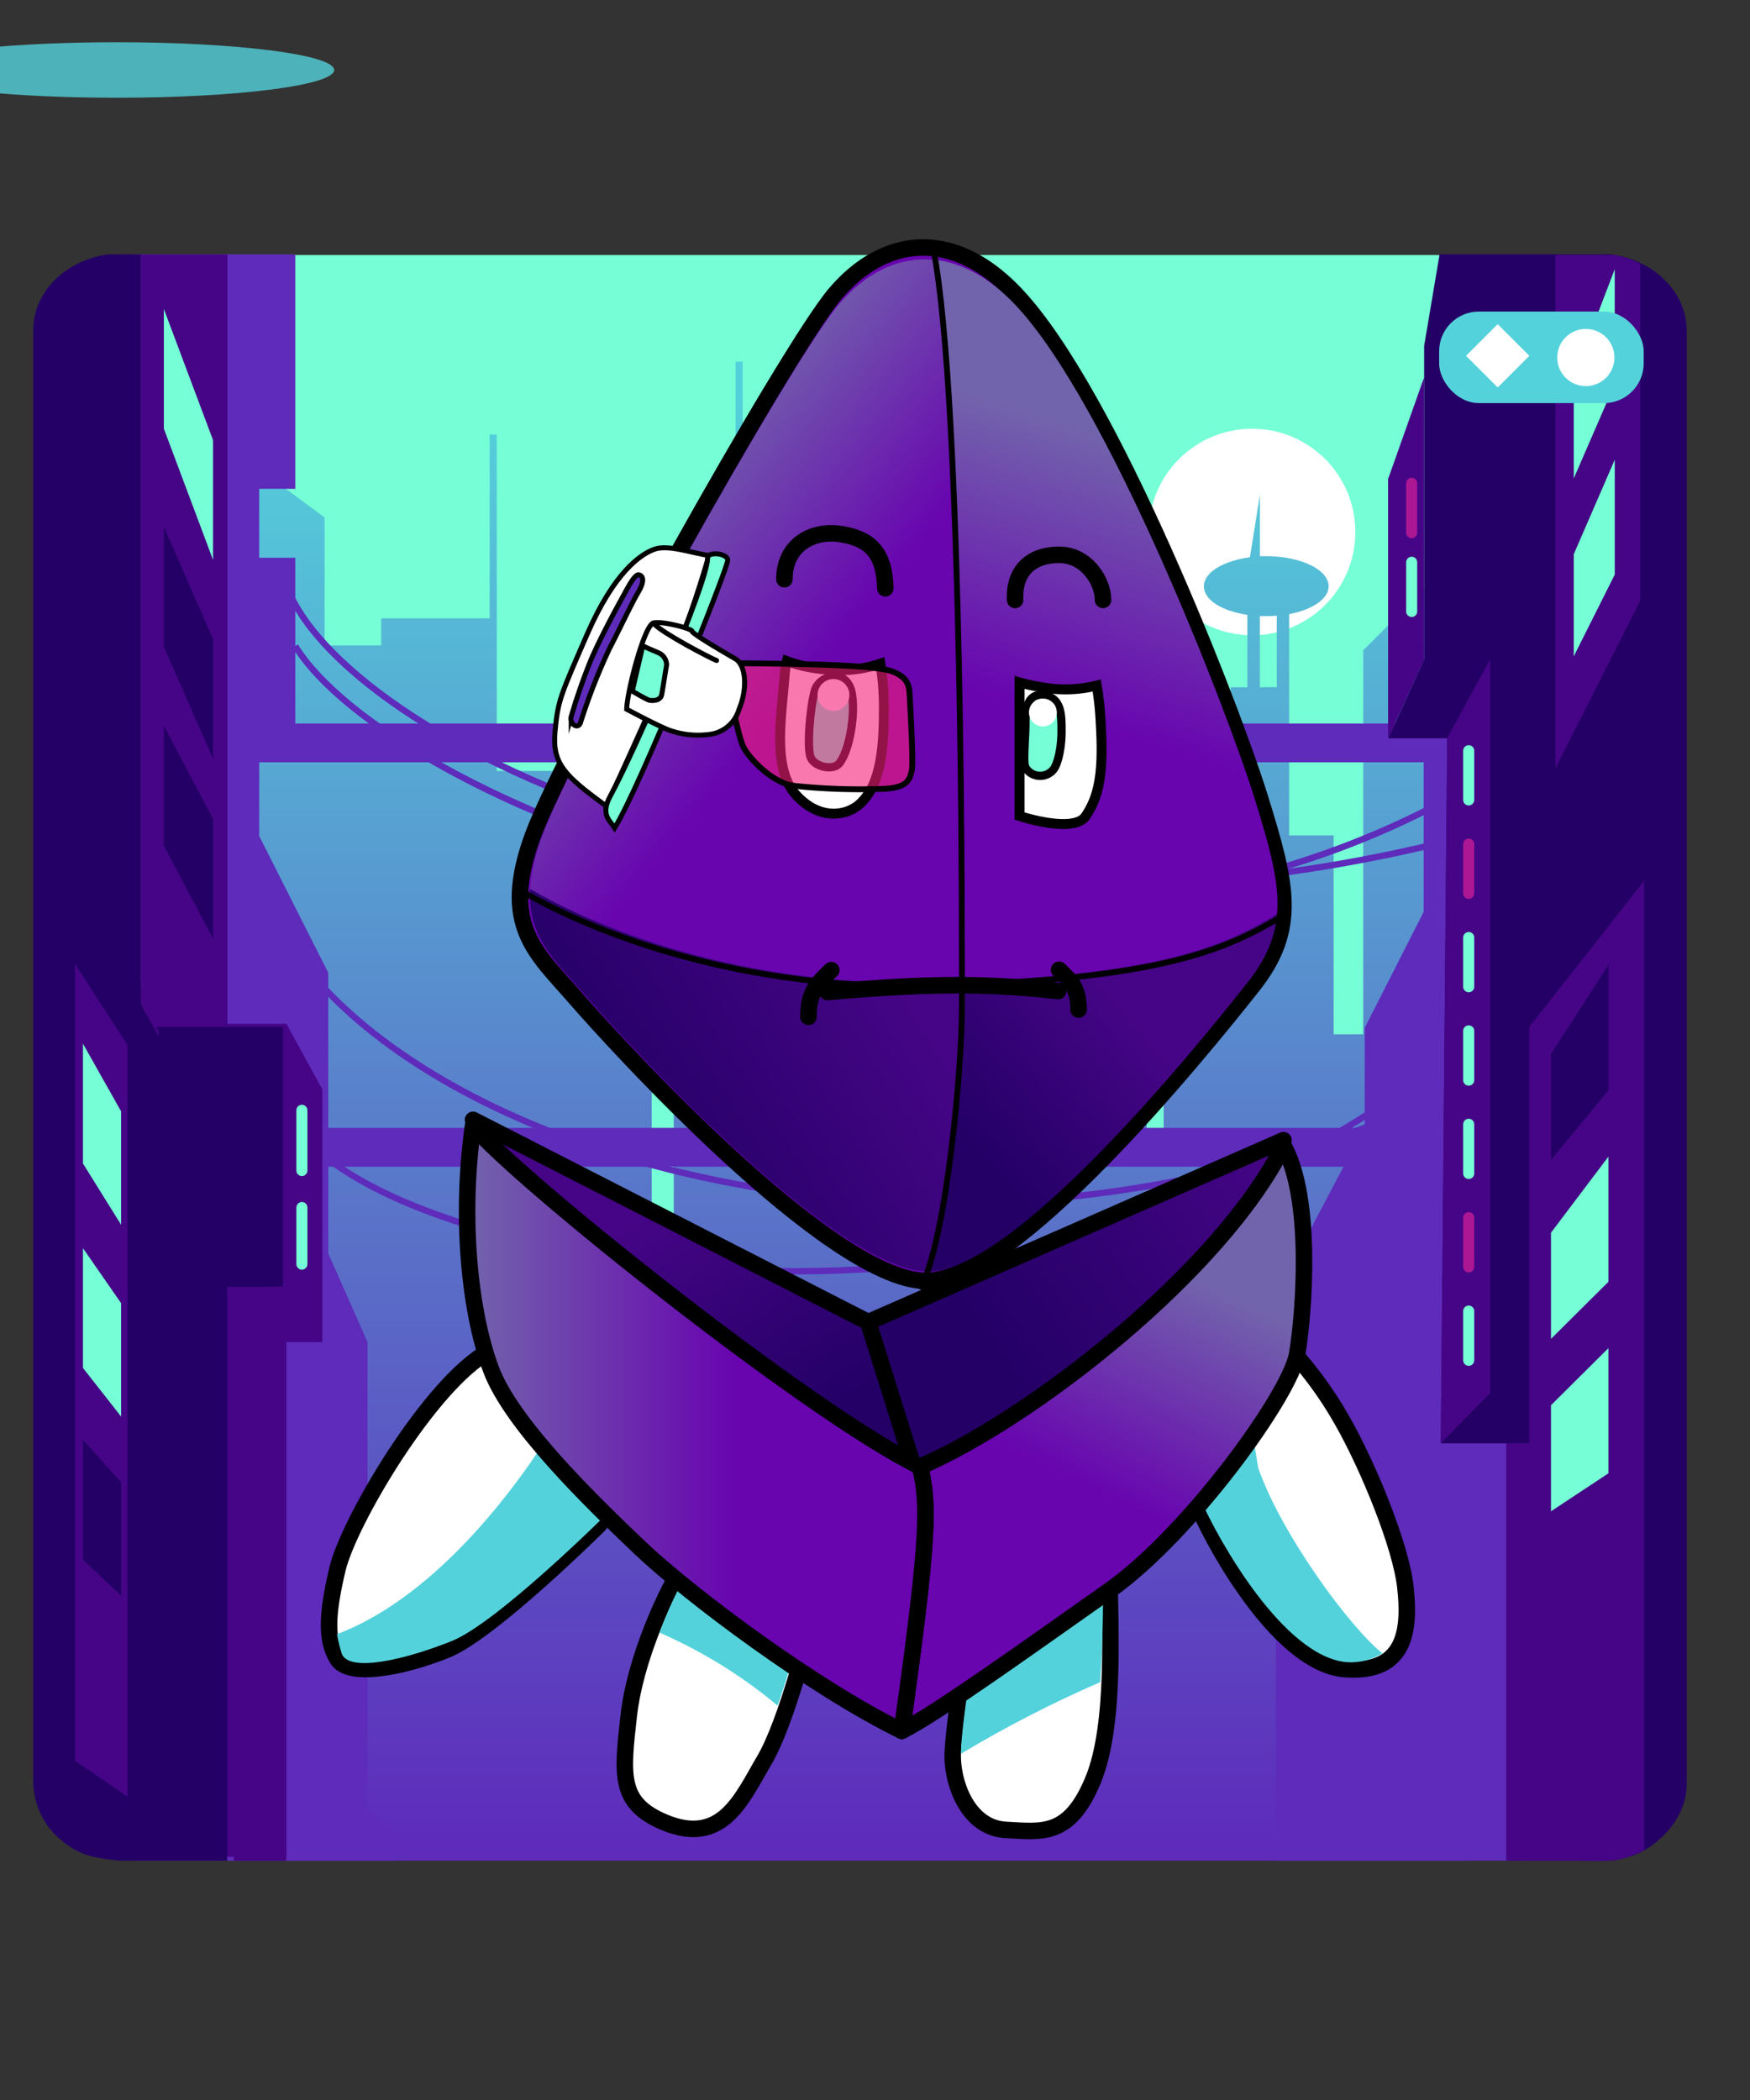 <?xml version="1.0" encoding="UTF-8" standalone="no"?>
    <svg xmlns="http://www.w3.org/2000/svg" viewBox="-20 -12 300 360">

  <rect x="-20" y="-12" width="300" height="360" fill="#333333" stroke="none"/>

  <!-- Store the gradient colour for both background character -->
    <defs class="colour">

        <!--Background gradient-->
      <linearGradient id="Gradient-futureCity0" x1="135.47" y1="65.45" x2="135.47" y2="307.42" gradientUnits="userSpaceOnUse">
          <stop offset="0" class="bkgrd1"/>
          <stop offset="0.94" class="bkgrd2"/>
      </linearGradient>
      <linearGradient id="Gradient-futureCity1" x1="7.94" y1="0.41" x2="0.17" y2="0.41" gradientUnits="userSpaceOnUse">
          <stop offset="0" stop-color="#ffe703" stop-opacity="0"/>
          <stop offset="1" stop-color="#ffe703"/>
      </linearGradient>
      <linearGradient id="Gradient-futureCity2" x1="6.74" y1="0.35" x2="0.15" y2="0.35" gradientUnits="userSpaceOnUse">
          <stop offset="0" stop-color="#ffe703" stop-opacity="0"/>
          <stop offset="1" stop-color="#ffe703"/>
      </linearGradient>

        <!--character dark gradient-->
        <linearGradient id="Gradient-3" x1="80.58" y1="204.96" x2="38.83" y2="139.5" gradientUnits="userSpaceOnUse">
            <stop offset="0" stop-color="#240066" />
            <stop offset="0.58" stop-color="#450586" />
        </linearGradient>
        <linearGradient id="Gradient-4" x1="114.4" y1="189.22" x2="199.36" y2="132.24" gradientUnits="userSpaceOnUse">
            <stop offset="0" stop-color="#240066" />
            <stop offset="0.58" stop-color="#450586" />
        </linearGradient>
        <linearGradient id="Gradient-9" x1="155.99" y1="172.59" x2="201.13" y2="132.64" gradientUnits="userSpaceOnUse">
            <stop offset="0" stop-color="#240066" />
            <stop offset="0.58" stop-color="#450586" />
        </linearGradient>
        <linearGradient id="Gradient-10" x1="91.99" y1="179.1" x2="182.53" y2="121.61" gradientUnits="userSpaceOnUse">
            <stop offset="0.07" stop-color="#240066" />
            <stop offset="0.58" stop-color="#450586" />
        </linearGradient>

        <!--character light gradient-->
        <linearGradient id="Gradient-11" x1="193.66" y1="196.17" x2="163.1" y2="257.97" gradientUnits="userSpaceOnUse">
            <stop offset="0" stop-color="#7264ac" />
            <stop offset="0.58" stop-color="#6805af" />
        </linearGradient>
        <linearGradient id="Gradient-12" x1="71.48" y1="223.42" x2="150.05" y2="223.42" gradientUnits="userSpaceOnUse">
            <stop offset="0" stop-color="#7264ac" />
            <stop offset="0.58" stop-color="#6805af" />
        </linearGradient>
        <linearGradient id="Gradient-7" x1="100.3" y1="63.18" x2="157.48" y2="110.35" gradientUnits="userSpaceOnUse">
            <stop offset="0" stop-color="#7264ac" />
            <stop offset="0.58" stop-color="#6805af" />
        </linearGradient>
        <linearGradient id="Gradient-8" x1="188.52" y1="55.4" x2="163.87" y2="134.71" gradientUnits="userSpaceOnUse">
            <stop offset="0" stop-color="#7264ac" />
            <stop offset="0.58" stop-color="#6805af" />
        </linearGradient>

        <!--Legs white gradient-->
        <linearGradient id="Gradient-1" x1="94.38" y1="266.8" x2="43.23" y2="204.48" gradientUnits="userSpaceOnUse">
            <stop offset="0.3" stop-color="#ffffff"/>
            <stop offset="0.59" stop-color="#ffffff"/>
        </linearGradient>
        <linearGradient id="Gradient-2" x1="197.89" y1="240.7" x2="226.79" y2="222.98" gradientUnits="userSpaceOnUse">
            <stop offset="0.3" stop-color="#ffffff"/>
            <stop offset="0.59" stop-color="#ffffff"/>
        </linearGradient>
        <linearGradient id="Gradient-5" x1="117.85" y1="257.26" x2="106.12" y2="285.37" gradientUnits="userSpaceOnUse">
            <stop offset="0.3" stop-color="#ffffff"/>
            <stop offset="0.59" stop-color="#ffffff"/>
        </linearGradient>
        <linearGradient id="Gradient-6" x1="166.23" y1="261.62" x2="180.51" y2="284.6" gradientUnits="userSpaceOnUse">
            <stop offset="0.3" stop-color="#ffffff"/>
            <stop offset="0.59" stop-color="#ffffff"/>
        </linearGradient>

        

        <!-- Store the gradient colour for both background character -->
      <style>
      <!-- Background animation-->
      @keyframes flying_car1_t { 0% { transform: translate(47.98px,-4.649px); } 13.846% { transform: translate(47.98px,-4.649px); } 23.077% { transform: translate(-2.02px,-4.649px); animation-timing-function: cubic-bezier(0,0,1,1); } 38.462% { transform: translate(-158.065px,-4.649px); } 100% { transform: translate(-158.065px,-4.649px); } }
      @keyframes Flying_car_2_t { 0% { transform: translate(64.86px,-3px); } 16.923% { transform: translate(64.86px,-3px); } 24.615% { transform: translate(14.86px,-3px); } 43.077% { transform: translate(-144.335px,-3px); } 100% { transform: translate(-144.335px,-3px); } }
      @keyframes light1_o { 0% { opacity: 0; } 20% { opacity: 0; } 21.538% { opacity: 1; } 23.077% { opacity: 0; } 24.615% { opacity: 1; } 92.308% { opacity: 1; } 93.846% { opacity: 0; } 100% { opacity: 0; } }
      @keyframes light2_o { 0% { opacity: 1; } 6.154% { opacity: 1; } 7.692% { opacity: 0; } 53.846% { opacity: 0; } 55.385% { opacity: 1; } 56.923% { opacity: 0; } 58.462% { opacity: 1; } 100% { opacity: 1; } }
      
      <!-- Guy animation-->
      @keyframes body_t { 0% { transform: translate(35px,29px); animation-timing-function: cubic-bezier(0.42,0,0.58,1); } 17.778% { transform: translate(35px,20px); animation-timing-function: cubic-bezier(0.42,0,0.58,1); } 33.333% { transform: translate(35px,29px); animation-timing-function: cubic-bezier(0.42,0,0.58,1); } 51.111% { transform: translate(35px,20px); animation-timing-function: cubic-bezier(0.42,0,0.58,1); } 66.667% { transform: translate(35px,29px); animation-timing-function: cubic-bezier(0.42,0,0.58,1); } 84.444% { transform: translate(35px,20px); animation-timing-function: cubic-bezier(0.42,0,0.58,1); } 100% { transform: translate(35px,29px); } }
      @keyframes arm-left_t { 0% { transform: translate(48.79px,190.66px) rotate(0deg) translate(-47.381px,0px); animation-timing-function: cubic-bezier(0.42,0,0.58,1); } 17.778% { transform: translate(48.79px,190.66px) rotate(-5.285deg) translate(-47.381px,0px); animation-timing-function: cubic-bezier(0.42,0,0.58,1); } 33.333% { transform: translate(48.79px,190.66px) rotate(0deg) translate(-47.381px,0px); animation-timing-function: cubic-bezier(0.42,0,0.58,1); } 51.111% { transform: translate(48.79px,190.66px) rotate(-5.285deg) translate(-47.381px,0px); animation-timing-function: cubic-bezier(0.42,0,0.58,1); } 66.667% { transform: translate(48.79px,190.66px) rotate(0deg) translate(-47.381px,0px); animation-timing-function: cubic-bezier(0.42,0,0.58,1); } 84.444% { transform: translate(48.79px,190.66px) rotate(-5.285deg) translate(-47.381px,0px); animation-timing-function: cubic-bezier(0.42,0,0.58,1); } 100% { transform: translate(48.79px,190.66px) rotate(0deg) translate(-47.381px,0px); } }
      @keyframes arm-right_t { 0% { transform: translate(150.332px,189.04px) rotate(0deg) translate(0px,-0px); animation-timing-function: cubic-bezier(0.42,0,0.58,1); } 17.778% { transform: translate(150.332px,189.04px) rotate(6.229deg) translate(0px,-0px); animation-timing-function: cubic-bezier(0.42,0,0.58,1); } 33.333% { transform: translate(150.332px,189.04px) rotate(0deg) translate(0px,-0px); animation-timing-function: cubic-bezier(0.42,0,0.58,1); } 51.111% { transform: translate(150.332px,189.04px) rotate(6.229deg) translate(0px,-0px); animation-timing-function: cubic-bezier(0.42,0,0.58,1); } 66.667% { transform: translate(150.332px,189.04px) rotate(0deg) translate(0px,-0px); animation-timing-function: cubic-bezier(0.42,0,0.58,1); } 84.444% { transform: translate(150.332px,189.04px) rotate(6.229deg) translate(0px,-0px); animation-timing-function: cubic-bezier(0.42,0,0.58,1); } 100% { transform: translate(150.332px,189.04px) rotate(0deg) translate(0px,-0px); } }
      @keyframes eye-open_o { 0% { opacity: 1; } 78.4% { opacity: 1; } 80% { opacity: 0; } 81.733% { opacity: 0; } 82.8% { opacity: 1; } 100% { opacity: 1; } }
      @keyframes eye-close_o { 0% { opacity: 0; } 78.4% { opacity: 0; } 80% { opacity: 1; } 81.733% { opacity: 1; } 82.8% { opacity: 0; } 100% { opacity: 0; } }
      @keyframes a17_t { 0% { transform: translate(128.84px,324.46px) scale(1,1) translateY(0.98px); } 17.778% { transform: translate(128.84px,324.46px) scale(0.812,1) translateY(0.98px); } 33.333% { transform: translate(128.84px,324.46px) scale(1,1) translateY(0.98px); } 51.111% { transform: translate(128.84px,324.46px) scale(0.812,1) translateY(0.98px); } 66.667% { transform: translate(128.84px,324.46px) scale(1,1) translateY(0.98px); } 84.444% { transform: translate(128.84px,324.46px) scale(0.812,1) translateY(0.98px); } 100% { transform: translate(128.84px,324.46px) scale(1,1) translateY(0.98px); } }
      @keyframes a17_o { 0% { opacity: 0.8; } 17.778% { opacity: 0.4; } 33.333% { opacity: 0.8; } 51.111% { opacity: 0.4; } 66.667% { opacity: 0.8; } 84.444% { opacity: 0.4; } 100% { opacity: 0.8; } }

      .eye1 {fill:#76FFD6;}
      .eye2 {fill:#76FFD6;}
      .tongue{fill:#F42F86;}

      .bkglight {fill:#76FFD6;}
      .bkgdark {fill:#54D2DB;}
      .bkginverse {fill:#76FFD6;}
      .bkgrd1 {stop-color:#54d2db;}
      .bkgrd2 {stop-color:#5e2bbb;}
      .bkglighter {fill:#54d2db;}

      </style>
      <linearGradient id="New_Gradient_Swatch_7" x1="-1012.86" y1="-17.22" x2="-1007.81" y2="-17.22" gradientTransform="matrix(-0.98, -0.22, -0.22, 0.98, -935.19, -83.82)" gradientUnits="userSpaceOnUse"><stop offset="0" stop-color="#54d2db"/><stop offset="0.98" stop-color="#76ffd6"/></linearGradient>
    </defs>

 <g id="background" transform="translate(-12, -12) scale(1.09, 1.09)">
          <g transform="translate(-21,0)">
      <g id="Bkg_futuristic" data-name="Bkg futuristic" transform="translate(147.475,166.375) translate(-135.475,-169.375)">
          <rect class="cls-1 bkginverse" width="187.24" height="169.2" transform="translate(137.09,127.71) translate(-93.62,-84.6)"/>
          <ellipse class="cls-2" rx="16.24" ry="16.24" fill="#fff" transform="translate(198.58,86.67)"/>
          <path class="cls-3" d="M216.06,105.28L216.06,165.67L211.41,165.67L211.41,134.38L204.41,134.38L204.41,99.59C208.04,98.9,210.62,97.2,210.62,95.2C210.62,92.59,206.22,90.47,200.81,90.47L199.81,90.47L199.81,80.85L198.24,90.64C194.09,91.2,191,93,191,95.2C191,97.4,193.87,99.09,197.83,99.7L197.83,111.09L195.21,111.09L195.21,122.8L192.41,125.6L192.41,139L184.67,139L184.67,186.35L182,186.35L182,109.54L177.74,105.28L177.74,91.73L161.91,91.73L161.91,130.1L159.25,132.76L159.25,142.15L155.48,145.93L155.48,202.44L150.25,207.67L150.25,119.27L152,119.27L152,75.27L150.13,75.27L150.13,98.2L130.47,117.87L130.47,198L122.73,190.26L122.73,130.44L118.47,130.44L118.47,59.88L117.34,59.88L117.34,105.65L114.6,110.31L114.6,138.18L110.73,138.18L110.73,144L107.63,144L107.63,197.94L104.15,192.94L104.15,135.14L89.48,124.25L79.79,124.25L79.79,71.33L78.67,71.33L78.67,100.25L61.61,100.25L61.61,104.51L52.71,104.51L52.71,84.38L38.05,73.54L38.05,295.64L232.9,295.64L232.9,88.44ZM199.8,111.09L199.8,99.9C200.147,99.9,200.48,99.9,200.8,99.9C201.37,99.9,201.92,99.9,202.46,99.82L202.46,111.06Z" fill="url(#Gradient-futureCity0)" transform="translate(135.475,177.76) translate(-135.475,-177.76)"/>
      </g>
      <g id="flying_car1" data-name="flying car1" transform="translate(252.966,67.42) translate(-204.986,-72.069)" style="animation: 6.5s linear infinite both flying_car1_t;">
          <ellipse class="cls-9" rx="1.61" ry="1.61" fill="#ffe703" transform="translate(212.2,73.06)"/>
          <rect class="cls-10" width="6.92" height="0.82" rx="0.41" fill="url(#Gradient-futureCity1)" transform="translate(216.18,73.06) translate(-3.46,-0.41)"/>
          <path class="cls-4" d="M191.49,73.06L191.49,71.64L190.75,71.64C189.822,73.396,190.494,75.572,192.25,76.5C194.006,77.428,196.182,76.756,197.11,75L193.4,75C192.889,74.997,192.4,74.791,192.042,74.427C191.683,74.063,191.485,73.571,191.49,73.06Z" fill="#5e2bbb" transform="translate(193.721,74.279) translate(-193.721,-74.279)"/>
          <path class="cls-11" d="M215.22,67.22L209.48,67.22C208.183,67.827,206.972,68.604,205.88,69.53L205.7,69.66C204.174,70.885,202.295,71.586,200.34,71.66L191.49,71.66L191.49,73.08C191.49,74.136,192.344,74.995,193.4,75L209.63,75C210.686,75,211.544,74.147,211.55,73.09L211.55,71.44C211.546,71.2,211.498,70.963,211.41,70.74L215.22,70.74C216.192,70.74,216.98,69.952,216.98,68.98C216.98,68.008,216.192,67.22,215.22,67.22Z" fill="#4b10a4" transform="translate(204.235,71.11) translate(-204.235,-71.11)"/>
          <path class="cls-12" d="M205.66,69.53L194,69.53C192.59,69.53,191.311,70.356,190.73,71.64L200.32,71.64C202.275,71.566,204.154,70.865,205.68,69.64L205.86,69.51Z" fill="#54d2db" transform="translate(198.295,70.575) translate(-198.295,-70.575)"/>
          <rect class="cls-4" width="8.75" height="3.53" rx="1.76" fill="#5e2bbb" transform="translate(205.875,74.975) translate(-4.375,-1.765)"/>
      </g>
      <g id="Flying_car_2" data-name="Flying car 2" transform="translate(258.625,56.227) translate(-193.765,-59.227)" style="animation: 6.5s linear infinite both Flying_car_2_t;">
          <ellipse class="cls-9" rx="1.37" ry="1.37" fill="#ffe703" transform="translate(199.62,60.07)"/>
          <rect class="cls-13" width="5.88" height="0.7" rx="0.35" fill="url(#Gradient-futureCity2)" transform="translate(203,60.07) translate(-2.94,-0.35)"/>
          <path class="cls-14" d="M182.65,60.31L182.65,58.89L181.92,58.89C181.704,59.357,181.591,59.865,181.59,60.38C181.59,62.37,183.2,63.984,185.19,63.99C186.458,63.989,187.631,63.315,188.27,62.22L184.56,62.22C183.507,62.215,182.655,61.363,182.65,60.31Z" fill="#711fb4" transform="translate(184.93,61.44) translate(-184.93,-61.44)"/>
          <path class="cls-8" d="M199.5,54.47L197.14,54.47C195.843,55.077,194.632,55.854,193.54,56.78L193.36,56.91C191.838,58.142,189.957,58.844,188,58.91L182.65,58.91L182.65,60.33C182.655,61.383,183.507,62.234,184.56,62.24L197.29,62.24C198.346,62.24,199.204,61.386,199.21,60.33L199.21,58.69C199.21,58.453,199.162,58.218,199.07,58L199.5,58C200.162,58.05,200.797,57.725,201.143,57.158C201.49,56.592,201.49,55.879,201.143,55.312C200.797,54.745,200.162,54.42,199.5,54.47Z" fill="#ac1794" transform="translate(192.026,58.352) translate(-192.026,-58.352)"/>
          <path class="cls-12" d="M193.32,56.78L186.69,56.78C185.976,56.79,185.281,57.009,184.69,57.41C184.153,57.785,183.725,58.296,183.45,58.89L188,58.89C189.957,58.824,191.838,58.122,193.36,56.89L193.54,56.76Z" fill="#54d2db" transform="translate(188.495,57.825) translate(-188.495,-57.825)"/>
      </g>
      <g id="Forground" transform="translate(156.815,166.334) translate(-144.815,-169.334)">
          <path class="cls-4" d="M250.24,119.3L225.56,119.3L225.56,146.42L216.29,164.67L216.29,180.19L206.49,198.75L202.33,206.63L202.33,295.64L250.24,295.64L250.24,119.3Z" fill="#5e2bbb" transform="translate(226.285,207.47) translate(-226.285,-207.47)"/>
          <path class="cls-4" d="M64.26,295.64C64.17,292.64,64.1,290.72,64.1,290.72L59.46,287.37L59.46,214.08L54.46,202.78L53.29,200.14L53.29,156L42.43,134.49L42.43,122.21L48.1,122.21L48.1,90.72L42.43,90.72L42.43,79.88L48.1,79.88L48.1,43L22.69,43L22.69,295.64Z" fill="#5e2bbb" transform="translate(43.475,169.32) translate(-43.475,-169.32)"/>
          <path class="cls-5" d="M46.74,95.2C56.37,120.78,138.55,159.79,234.11,134.05" stroke="#5e2bbb" stroke-miterlimit="10" fill="none" transform="translate(140.425,118.843) translate(-140.425,-118.843)"/>
          <path class="cls-5" d="M48.09,104.6C62.32,127.92,152.16,167.6,225.95,130.46" stroke="#5e2bbb" stroke-miterlimit="10" fill="none" transform="translate(137.02,125.133) translate(-137.02,-125.133)"/>
          <path class="cls-5" d="M42.43,141.25C53.29,181.09,151.36,216.68,238.75,170.25" stroke="#5e2bbb" stroke-miterlimit="10" fill="none" transform="translate(140.59,166.736) translate(-140.59,-166.736)"/>
          <path class="cls-5" d="M50.85,183.1C69.93,202.65,166.36,221.23,230,168.57" stroke="#5e2bbb" stroke-miterlimit="10" fill="none" transform="translate(140.425,185.752) translate(-140.425,-185.752)"/>
          <rect class="cls-4" width="189.77" height="6.1" fill="#5e2bbb" transform="translate(135.775,119.84) translate(-94.885,-3.05)"/>
          <rect class="cls-4" width="189.77" height="6.1" fill="#5e2bbb" transform="translate(135.775,183.44) translate(-94.885,-3.05)"/>
          <path class="cls-4" d="M235.97,106.72L232.93,112.31L232.93,112.32L235.97,106.72L235.97,106.72Z" fill="#5e2bbb" transform="translate(234.45,109.52) translate(-234.45,-109.52)"/>
          <path class="cls-6" d="M225.64,164.53L225.64,164.53L225.71,164.41L225.64,164.53Z" fill="#240066" transform="translate(225.675,164.47) translate(-225.675,-164.47)"/>
          <path class="cls-7" d="M232.72,150.59L232.9,150.23L232.72,150.59L232.72,150.59Z" fill="#450586" transform="translate(232.81,150.41) translate(-232.81,-150.41)"/>
          <path class="cls-7" d="M228.22,230L228.22,230L228.22,230L235.97,222.12L228.22,230Z" fill="#450586" transform="translate(232.095,226.06) translate(-232.095,-226.06)"/>
          <path class="cls-6" d="M259.71,44.39C258.221,43.686,256.632,43.217,255,43L228.07,43L225.64,57.4L225.64,106.69L220,119.11L229.27,119.11L228.27,230L242.21,230L242.21,295.64L250.76,295.64C251.76,295.64,256.76,296.02,260.27,294.02C264.27,291.62,266.94,287.82,266.94,283.5L266.94,54.9C266.89,50.39,264,46.44,259.71,44.39Z" fill="#240066" transform="translate(243.47,169.334) translate(-243.47,-169.334)"/>
          <path class="cls-6" d="M246.29,159.28L242.16,164.53L246.29,159.28L246.29,159.28Z" fill="#240066" transform="translate(244.225,161.905) translate(-244.225,-161.905)"/>
          <path class="cls-7" d="M52.36,174.34L46.71,164.02L37.43,164.02L37.43,68.4L37.43,43.03L26.59,43.03L24.32,43.03L23.82,43.03L23.82,158.02L23.71,158.02L23.71,164.02L23.71,170.02L23.71,295.02L38.43,295.02L38.43,295.64L43.84,295.64L46.68,295.64L46.68,295.02L46.71,295.02L46.71,214.08L52.36,214.08L52.36,174.34Z" fill="#450586" transform="translate(38.035,169.335) translate(-38.035,-169.335)"/>
          <path class="cls-6" d="M26.59,164.53L26.23,164.53L26.59,165.2L26.59,164.53Z" fill="#240066" transform="translate(26.41,164.865) translate(-26.41,-164.865)"/>
          <path class="cls-1" d="M35.17,91.07L27.43,70.42L27.43,51.59L35.17,72.23L35.17,91.07Z" fill="#76ffd6" transform="translate(31.3,71.33) translate(-31.3,-71.33)"/>
          <path class="cls-6" d="M35.17,122.35L27.43,104.71L27.43,85.87L35.17,103.51L35.17,122.35Z" fill="#240066" transform="translate(31.3,104.11) translate(-31.3,-104.11)"/>
          <path class="cls-1" d="M35.17,150.64L27.43,135.99L27.43,117.15L35.17,131.8L35.17,150.64Z" fill="#240066" stroke="none" transform="translate(31.3,133.895) translate(-31.3,-133.895)"/>
          <path class="cls-1" d="M48.27,187.1C48.27,187.411,48.436,187.698,48.705,187.853C48.974,188.009,49.306,188.009,49.575,187.853C49.844,187.698,50.01,187.411,50.01,187.1L50.01,177.62C50.01,177.14,49.62,176.75,49.14,176.75C48.66,176.75,48.27,177.14,48.27,177.62Z" fill="#76ffd6" transform="translate(49.14,182.36) translate(-49.14,-182.36)"/>
          <path class="cls-1" d="M48.27,201.81C48.27,202.29,48.66,202.68,49.14,202.68C49.62,202.68,50.01,202.29,50.01,201.81L50.01,192.91C50.01,192.599,49.844,192.312,49.575,192.157C49.306,192.001,48.974,192.001,48.705,192.157C48.436,192.312,48.27,192.599,48.27,192.91Z" fill="#76ffd6" transform="translate(49.14,197.36) translate(-49.14,-197.36)"/>
          <g id="Layer_37" data-name="Layer 37" transform="translate(249.385,218.609) translate(-249.385,-218.609)">
              <path class="cls-7" d="M249.77,154.85L246.29,159.28L242.16,164.53L242.16,230L238.55,230L238.55,295.64L249.77,295.64C255.71,295.64,255.71,296.02,260.22,294.02L260.22,141.55Z" fill="#450586" transform="translate(249.385,218.609) translate(-249.385,-218.609)"/>
          </g>
          <g id="Layer_34" data-name="Layer 34" transform="translate(133.26,169.32) translate(-133.26,-169.32)">
              <path class="cls-6" d="M20.39,295.64L37.39,295.64L37.39,205.39C37.39,205.39,45.04,205.44,46.16,205.29L46.16,164.53L26.59,164.53L26.59,166L25.81,164.58L23.81,160.97L23.81,43L18.77,43C12.08,43.84,6.89,48.85,6.89,54.87L6.89,283.5C7.018,287.343,8.968,290.896,12.14,293.07C14.71,295,17.08,295.26,20.39,295.64Z" fill="#240066" transform="translate(26.525,169.32) translate(-26.525,-169.32)"/>
              <path class="cls-7" d="M13.45,154.58L13.45,197.08L13.45,197.08L13.45,280C13.71,280,21.71,285.57,21.71,285.57L21.71,195.46L21.71,195.46L21.71,167.34Z" fill="#450586" transform="translate(17.58,220.075) translate(-17.58,-220.075)"/>
              <path class="cls-1" d="M20.71,195.63L14.71,185.99L14.71,167.15L20.71,177.79L20.71,195.63Z" fill="#76ffd6" transform="translate(17.71,181.39) translate(-17.71,-181.39)"/>
              <path class="cls-1" d="M20.71,225.79L14.71,218.15L14.71,199.31L20.71,207.96L20.71,225.79Z" fill="#76ffd6" transform="translate(17.71,212.55) translate(-17.71,-212.55)"/>
              <path class="cls-6" d="M20.71,253.96L14.71,248.31L14.71,229.47L20.71,236.12L20.71,253.96Z" fill="#240066" transform="translate(17.71,241.715) translate(-17.71,-241.715)"/>
              <path class="cls-7" d="M255.58,43.11L246.29,43.11L246.29,115L246.29,115L246.29,123.88L248.29,119.88L249.74,117.02L250.63,115.28L259.63,97.45L259.63,44.45C258.35,43.815,256.986,43.364,255.58,43.11Z" fill="#450586" transform="translate(252.96,83.495) translate(-252.96,-83.495)"/>
              <path class="cls-7" d="M225.64,62.34L219.97,78.34L219.97,119.11L225.64,106.72Z" fill="#450586" transform="translate(222.805,90.725) translate(-222.805,-90.725)"/>
              <path class="cls-7" d="M232.93,112.32L229.26,119.11L228.26,230L236.01,222.12L236.01,106.72Z" fill="#450586" transform="translate(232.135,168.36) translate(-232.135,-168.36)"/>
          </g>
          <g id="Layer_36" data-name="Layer 36" transform="translate(239.215,143.01) translate(-239.215,-143.01)">
              <path class="cls-6" d="M245.59,168.75L245.59,185.44L254.62,174.47L254.62,154.78L245.59,168.75Z" fill="#240066" transform="translate(250.105,170.11) translate(-250.105,-170.11)"/>
              <path class="cls-1" d="M245.59,213.57L254.62,204.6L254.62,184.91L245.59,196.87L245.59,213.57Z" fill="#76ffd6" transform="translate(250.105,199.24) translate(-250.105,-199.24)"/>
              <path class="cls-1" d="M245.59,240.69L254.62,234.72L254.62,215.03L245.59,224L245.59,240.69Z" fill="#76ffd6" transform="translate(250.105,227.86) translate(-250.105,-227.86)"/>
              <path class="cls-1" d="M249.77,88.78L249.17,90.17L249.17,106.24L249.77,105.03L255.62,93.37L255.62,75.3L249.77,88.78Z" fill="#76ffd6" transform="translate(252.395,90.77) translate(-252.395,-90.77)"/>
              <path class="cls-8" d="M222.81,86.78C222.81,87.26,223.2,87.65,223.68,87.65C224.16,87.65,224.55,87.26,224.55,86.78L224.55,79C224.55,78.519,224.16,78.13,223.68,78.13C223.2,78.13,222.81,78.519,222.81,79Z" fill="#ac1794" transform="translate(223.68,82.89) translate(-223.68,-82.89)"/>
              <path class="cls-1" d="M222.81,99.17C222.81,99.65,223.2,100.04,223.68,100.04C224.16,100.04,224.55,99.65,224.55,99.17L224.55,91.43C224.55,90.95,224.16,90.56,223.68,90.56C223.2,90.56,222.81,90.95,222.81,91.43Z" fill="#76ffd6" transform="translate(223.68,95.3) translate(-223.68,-95.3)"/>
              <path class="cls-1" d="M231.78,128.81C231.78,129.29,232.17,129.68,232.65,129.68C233.13,129.68,233.52,129.29,233.52,128.81L233.52,121.07C233.52,120.59,233.13,120.2,232.65,120.2C232.17,120.2,231.78,120.59,231.78,121.07Z" fill="#76ffd6" transform="translate(232.65,124.94) translate(-232.65,-124.94)"/>
              <path class="cls-1" d="M231.78,172.88C231.78,173.36,232.17,173.75,232.65,173.75C233.13,173.75,233.52,173.36,233.52,172.88L233.52,165.13C233.52,164.65,233.13,164.26,232.65,164.26C232.17,164.26,231.78,164.65,231.78,165.13Z" fill="#76ffd6" transform="translate(232.65,169.005) translate(-232.65,-169.005)"/>
              <path class="cls-1" d="M231.78,158.19C231.78,158.67,232.17,159.06,232.65,159.06C233.13,159.06,233.52,158.67,233.52,158.19L233.52,150.45C233.52,149.97,233.13,149.58,232.65,149.58C232.17,149.58,231.78,149.97,231.78,150.45Z" fill="#76ffd6" transform="translate(232.65,154.32) translate(-232.65,-154.32)"/>
              <path class="cls-1" d="M231.78,187.56C231.78,188.04,232.17,188.43,232.65,188.43C233.13,188.43,233.52,188.04,233.52,187.56L233.52,179.82C233.52,179.34,233.13,178.95,232.65,178.95C232.17,178.95,231.78,179.34,231.78,179.82Z" fill="#76ffd6" transform="translate(232.65,183.69) translate(-232.65,-183.69)"/>
              <path class="cls-8" d="M231.78,202.25C231.78,202.73,232.17,203.12,232.65,203.12C233.13,203.12,233.52,202.73,233.52,202.25L233.52,194.51C233.52,194.03,233.13,193.64,232.65,193.64C232.17,193.64,231.78,194.03,231.78,194.51Z" fill="#ac1794" transform="translate(232.65,198.38) translate(-232.65,-198.38)"/>
              <path class="cls-8" d="M231.78,143.5C231.78,143.98,232.17,144.37,232.65,144.37C233.13,144.37,233.52,143.98,233.52,143.5L233.52,135.76C233.52,135.28,233.13,134.89,232.65,134.89C232.17,134.89,231.78,135.28,231.78,135.76Z" fill="#ac1794" transform="translate(232.65,139.63) translate(-232.65,-139.63)"/>
              <path class="cls-1" d="M231.78,216.94C231.78,217.42,232.17,217.81,232.65,217.81C233.13,217.81,233.52,217.42,233.52,216.94L233.52,209.2C233.52,208.72,233.13,208.33,232.65,208.33C232.17,208.33,231.78,208.72,231.78,209.2Z" fill="#76ffd6" transform="translate(232.65,213.07) translate(-232.65,-213.07)"/>
              <path class="cls-1" d="M255.62,63.39L249.77,76.87L249.17,78.26L249.17,62.2L255.62,45.33Z" fill="#240066" fill-rule="evenodd" stroke="none" transform="translate(249.47,75.815) translate(-249.47,-75.815)"/>
          </g>
          <path id="light1" class="cls-1" d="M35.17,150.64L27.43,135.99L27.43,117.15L35.17,131.8L35.17,150.64Z" fill="#76ffd6" opacity="0" transform="translate(31.17,134.64) translate(-31.3,-133.895)" style="animation: 6.5s linear infinite both light1_o;"/>
          <path id="light2" class="cls-1" d="M255.62,63.39L249.77,76.87L249.17,78.26L249.17,62.2L255.62,45.33Z" fill="#76ffd6" fill-rule="evenodd" opacity="1" transform="translate(249.47,75.815) translate(-249.47,-75.815)" style="animation: 6.5s linear infinite both light2_o;"/>
      </g>
        </g>


    <g id="rating" transform="translate(219,49)">
      <rect class="cls-1" fill="#54D2DB" width="32.17" height="14.4" rx="6.25"/>

      <g id="bg-rating">
        <circle fill="#ffffff" transform="translate(0 -45.7)" cx="23.07" cy="52.93" r="4.5"/>
      </g>

      <g id="char-rating">
      <rect fill="#ffffff" x="11.35" y="39.96" width="7.04" height="7.04" transform="translate(29.44 -34.3) rotate(45)"/>
      </g>
    </g>
  </g> <g id="character">
    <ellipse class="cls-1" transform="translate(0,0)" rx="37.29" ry="4.76" fill="#54D2DB" opacity="0.8" style="animation: 4.5s linear infinite both a17_t, 4.5s linear infinite both a17_o;"/>

    <g id="body" data-name="Layer 1" transform="translate(128.788,185.312) translate(-93.788,-156.312)" style="animation: 4.5s linear infinite both body_t;">
        <g id="arm-left" transform="translate(48.79,190.66) translate(-47.381,0)" style="animation: 4.5s linear infinite both arm-left_t;">
            <path class="cls-4" d="M75.2,201.23C65.14,206.78,51.2,230.39,49.26,238.52C47.32,246.65,47.33,250.9,49.26,254C51.19,257.1,60.1,255.55,67.85,252.45C75.6,249.35,94.17,230.9,94.17,230.9Z" fill="url(#Gradient-1)" stroke-width="2.83px" stroke-linecap="round" stroke-linejoin="round" stroke="#000" transform="translate(23.181,27.23) translate(-70.989,-228.46)"/>
            <path class="cls-1" d="M68.87,250.88C76.61,247.78,95.19,229.33,95.19,229.33L85.93,214.85C78.28,227.18,64.75,243.85,49.17,249.71C49.37,250.857,49.647,251.99,50,253.1C51.35,256.36,61.12,254,68.87,250.88Z" fill="#54D2DB" transform="translate(24.371,33.529) translate(-72.18,-234.759)"/>
        </g>
        <g id="arm-right" transform="translate(150.332,189.04) translate(0,-0)" style="animation: 4.5s linear infinite both arm-right_t;">
            <path class="cls-7" d="M211.42,199.61C215.303,203.624,218.663,208.113,221.42,212.97C226.06,221.1,231.55,234.65,232.32,241.61C233.09,248.57,232.67,256.61,221.85,255.69C211.03,254.77,200.19,235.43,197.1,228.46C194.01,221.49,211.42,199.61,211.42,199.61Z" fill="url(#Gradient-2)" stroke-width="2.83px" stroke-linecap="round" stroke-linejoin="round" stroke="#000" transform="translate(17.917,28.076) translate(-214.65,-227.686)"/>
            <path class="cls-1" d="M207.09,221.19L205,208.29L204.31,207.85C199.95,214.57,195.51,222.85,197.21,226.65C200.3,233.65,211.47,253.6,222.29,254.52C224.434,254.654,226.568,254.123,228.4,253C222.82,248.61,211,232.49,207.09,221.19Z" fill="#54D2DB" transform="translate(15.887,31.585) translate(-212.619,-231.195)"/>
        </g>
        <path class="cls-2" d="M103.74,211.33L93.84,185.65L26.09,150.97L38.87,179.65L103.74,211.33Z" fill="url(#Gradient-3)" stroke-width="2.83px" stroke-linecap="round" stroke-linejoin="round" stroke="#000" transform="translate(64.915,181.15) translate(-64.915,-181.15)"/>
        <path class="cls-3" d="M102.81,214.33L162.35,172.49L165.03,154.46L93.84,185.65L102.81,214.33Z" fill="url(#Gradient-4)" stroke-width="2.83px" stroke-linecap="round" stroke-linejoin="round" stroke="#000" transform="translate(129.435,184.395) translate(-129.435,-184.395)"/>
        <path class="cls-5" d="M109.65,245.1C105.39,251.29,100.24,263.32,99.2,272.58C98.05,282.83,97.41,287.66,105.27,290.96C115.27,295.14,118.55,286.9,122.43,280.32C126.31,273.74,130.32,257.49,130.32,257.49Z" fill="url(#Gradient-5)" stroke-width="2.83px" stroke-linecap="round" stroke-linejoin="round" stroke="#000" transform="translate(68.017,249.027) translate(-114.417,-268.597)"/>
        <path class="cls-6" d="M181.49,245.1C181.65,256.32,182.81,274.1,178.75,283.81C174.69,293.52,170.04,292.59,163.85,292.27C157.66,291.95,154.85,284.97,154.72,279.94C154.59,274.91,158.59,251.29,158.59,251.29Z" fill="url(#Gradient-6)" stroke-width="2.83px" stroke-linecap="round" stroke-linejoin="round" stroke="#000" transform="translate(121.841,249.205) translate(-168.241,-268.775)"/>
        <path class="cls-1" d="M180.48,246.65L160,250.9C160,250.9,156.13,273.6,156.13,279.22C163.809,274.609,171.783,270.507,180,266.94C180.49,259.68,180.56,252.36,180.48,246.65Z" fill="#54D2DB" transform="translate(121.919,243.365) translate(-168.319,-262.935)"/>
        <path class="cls-1" d="M111.46,244.45C108.606,248.837,106.257,253.534,104.46,258.45C111.768,261.636,118.583,265.848,124.7,270.96C127.17,264.05,129.11,256.21,129.11,256.21Z" fill="#54D2DB" transform="translate(70.385,238.135) translate(-116.785,-257.705)"/>
        <path class="cls-8" d="M149.91,198.15C164.91,198.6,196.57,159.71,206.17,147.55C213.91,137.74,212.02,130.27,207.38,115.3C202.74,100.33,181.79,46.03,165.38,28.87C154.54,17.52,142.76,19.21,134.51,29.01C126.26,38.81,88.51,106.26,82.78,121.74C77.05,137.22,83.3,141.87,90.01,149.61C96.72,157.35,133.39,197.65,149.91,198.15Z" fill="#6805af" stroke-width="2.83px" stroke="#000" transform="translate(99.576,90.004) translate(-145.976,-109.574)"/>
        <path class="cls-9" d="M152.4,147L156.4,146.86C156.4,127.1,156.27,49.26,151.94,23.16C145.72,22.37,139.81,25.26,135.08,30.88C127,40.46,90,106.52,84.42,121.69C83.257,124.672,82.536,127.809,82.28,131C89.49,135.22,114.84,148.11,152.4,147Z" fill="url(#Gradient-7)" transform="translate(72.94,65.48) translate(-119.34,-85.049)"/>
        <path class="cls-10" d="M156.41,146.83C190.64,145.48,201,140.83,210.33,135.21C210.77,129.8,209.06,123.8,206.45,115.38C201.9,100.72,181.38,47.53,165.34,30.71C160.93,26.1,156.34,23.71,151.95,23.13C156.28,49.23,156.41,127.07,156.41,146.83Z" fill="url(#Gradient-8)" transform="translate(134.774,65.41) translate(-181.174,-84.98)"/>
        <path class="cls-11" d="M156.41,146.83L156.41,150.57C156.41,160.01,154.18,186.45,150.05,196.57L150.15,196.57C164.84,197.02,195.86,158.92,205.26,147.01C208.49,142.92,209.99,139.25,210.33,135.25C201,140.79,190.64,145.48,156.41,146.83Z" fill="url(#Gradient-9)" transform="translate(133.79,146.342) translate(-180.19,-165.912)"/>
        <path class="cls-12" d="M156.41,146.83L152.41,146.97C114.85,148.11,89.5,135.22,82.29,130.97C81.82,139.22,86.52,143.23,91.51,148.97C98.07,156.54,133.83,195.86,150.06,196.51C154.19,186.43,156.42,159.99,156.42,150.51Z" fill="url(#Gradient-10)" transform="translate(72.939,144.17) translate(-119.339,-163.74)"/>
        <path class="cls-13" d="M80.62,131.21C87.97,135.55,113.86,148.71,152.21,147.55C190.56,146.39,201.51,141.44,211.42,135.49" fill="none" stroke="#000" transform="translate(99.62,119.846) translate(-146.02,-139.416)"/>
        <path class="cls-13" d="M149.14,199.61C153.78,190.71,156.3,161.37,156.3,151.23C156.3,141.09,156.55,47.68,151.39,21.16" fill="none" stroke="#000" transform="translate(106.321,90.815) translate(-152.721,-110.385)"/>
        <path class="cls-14" d="M211.42,175C200.55,196.68,168.1,221.84,149.14,230C150.61,236.58,150.75,241.49,146,275.29C152.16,272.19,167.72,260.97,181.49,251.29C195.26,241.61,212.62,217.61,213.78,210.65C214.94,203.69,216.49,183.94,211.42,175Z" fill="url(#Gradient-11)" stroke-width="2.83px" stroke-linecap="round" stroke-linejoin="round" stroke="#000" transform="translate(134.073,205.575) translate(-180.473,-225.145)"/>
        <path class="cls-15" d="M149.14,230C130.14,220.71,80.23,180.84,72.49,171.55C70.17,188.2,72.1,204.07,75.59,213.36C79.08,222.65,92.59,235.81,101.14,243.94C109.69,252.07,130.94,267.94,146,275.29C150.75,241.49,150.61,236.58,149.14,230Z" fill="url(#Gradient-12)" stroke-width="2.83px" stroke-linecap="round" stroke-linejoin="round" stroke="#000" transform="translate(64.361,203.85) translate(-110.761,-223.42)"/>

        <g id="eyebrow">
          <path class="cls-16" d="M165.42,81.42C165.18,76.42,168.18,73.68,172.96,73.68C177.74,73.68,180.49,78.32,180.49,81.42" fill="none" stroke-width="2.83px" stroke-linecap="round" stroke-linejoin="round" stroke="#000" transform="translate(126.548,57.98) translate(-172.948,-77.55)"/>
         <path class="cls-16" d="M125.87,77.87C125.87,72.07,130.58,69.36,135.52,70.13C140.46,70.9,143.01,73.23,143.17,79.42" fill="none" stroke-width="2.83px" stroke-linecap="round" stroke-linejoin="round" stroke="#000" transform="translate(88.12,55.141) translate(-134.52,-74.711)"/>
        </g>
        

        <g id="mouth-open" data-name="Layer 2" opacity="1" transform="translate(105.805,131.596) translate(-105.805,-131.596)">
          <g id="mouth-flat" transform="translate(78,112)">
    <path d="M9.51,13.31c-2.5,2.35-3.92,3.85-3.92,8" style="fill:none;stroke:#000;stroke-linecap:round;stroke-linejoin:round;stroke-width:2.835px"/>
    <path d="M48.55,13.25c2.14,2,3.35,3.3,3.35,6.82" style="fill:none;stroke:#000;stroke-linecap:round;stroke-linejoin:round;stroke-width:2.835px"/>
    <path d="M8.85,17.06c12.92-1.1,25-1.88,39.53-.16" style="fill:none;stroke:#000;stroke-linecap:round;stroke-linejoin:round;stroke-width:2.835px"/>
  </g>

        </g>
        <g id="eye-open" data-name="Layer 4" opacity="1" transform="translate(106.53,83.02) translate(-106.53,-83.02)" style="animation: 4.5s linear infinite both eye-open_o;">
          <g id="eye-halfOpen" transform="translate(75,61)">
      <path d="M11.44,12.74a24.52,24.52,0,0,1-6.55-1.41,13.62,13.62,0,0,0-.36,2.24C3.9,21.3,2.4,29.83,6.5,34.31s8.79,3.48,10.93,1.48c2.66-2.47,4.08-6.74,4.08-15.52a46.35,46.35,0,0,0-.59-8.5A21.86,21.86,0,0,1,11.44,12.74Z" style="fill:#fff;stroke:#000;stroke-width:1.701px"/>
      <path d="M48.78,15.84a32.57,32.57,0,0,1-4-.86c0,.74,0,1.49,0,2.2V37.89s9.29,3.09,11.35,0,3.1-6.78,2.58-15.55a54.27,54.27,0,0,0-.7-6.82A22.12,22.12,0,0,1,48.78,15.84Z" style="fill:#fff;stroke:#000;stroke-width:1.701px"/>
      <path class="eye2" d="M9,27.92c.73,1.55,3.87,2.28,4.94.87,1.68-2.22,2.7-8.1,2.12-11.73-.77-4.72-5.6-3.37-6.38-.66S8.26,26.21,9,27.92Z" style="stroke:#000;stroke-width:1.417px"/>
      <path class="eye1" d="M48.88,17.18c3.1.42,3.1,3.38,3.1,6.19,0,3-.7,5.75-1.42,6.58a2.93,2.93,0,0,1-4.77-.38c-.46-.82,0-5,0-7.68S46.33,16.83,48.88,17.18Z" style="stroke:#000;stroke-width:1.417px"/>
      <circle cx="12.88" cy="17.14" r="2.73" style="fill:#fff"/>
      <circle cx="48.78" cy="20.14" r="2.39" style="fill:#fff"/>
    </g></g>
        <g id="eye-close" data-name="Layer 5" opacity="0" transform="translate(106.335,85.321) translate(-106.335,-85.321)" style="animation: 4.5s linear infinite both eye-close_o;">
            <path class="cls-17" d="M124.661,99.37C127.631,103.96,129.81,106.1,135.097,106.62C140.383,107.14,142.456,103.55,143.17,102.09" fill="none" stroke-width="2.83px" stroke-linecap="round" stroke-linejoin="round" stroke="#000" transform="translate(87.285,83.451) translate(-133.685,-103.021)"/>
            <path class="cls-17" d="M165.407,103.9C168.186,109.53,170.76,110.63,174.471,110.38C178.182,110.13,180.59,108.38,181.174,104.09" fill="none" stroke-width="2.83px" stroke-linecap="round" stroke-linejoin="round" stroke="#000" transform="translate(127.585,87.586) translate(-173.985,-107.156)"/>
        </g>

        <g id="accessHead">
            <g id="It_s_over_9000" transform="translate(2,-45)" data-name="It&apos;s over 9000"><path d="M67.67,118c4.18.08,24.66,0,28.59,1.39,3.2,1.12,3,3.06,3.11,4.36.11,2.23.65,11.28.35,12.71-.39,1.83-1.1,2.84-4.53,3.08A109.48,109.48,0,0,1,79.42,139c-3.44-.52-7.18-4.25-8.45-6.44S67.67,118,67.67,118Z" style="fill:#f5217a;opacity:0.6"/><path d="M64.53,99.24c-3-.46-7-1.92-9.35-1.08s-6.88,3.9-11.53,14.58c-4.56,10.49-5,11.25-5.5,16.66s1.5,7.5,8.78,12.78c2-4.25,11.59-25.32,13.7-31S64.53,99.24,64.53,99.24Z" style="fill:#fff;stroke:#000;stroke-miterlimit:10;stroke-width:0.85px"/><path d="M52.53,102.54c.91.24.86,1.36-.16,3.06s-3.34,6.63-4.9,9.62a103.38,103.38,0,0,0-4.88,12.42c-.35,1.64-2.05.47-1.67-.8a102.87,102.87,0,0,1,3.38-9.72c1.88-4.37,5.17-10.3,5.64-11.14S51.79,102.34,52.53,102.54Z" style="fill:#5e2bbb;stroke:#000;stroke-miterlimit:10;stroke-width:0.85px"/><path d="M67.76,100c-.12-1.19-3.47-1.5-3.46-.32,0,4.29-12.34,32.82-16.69,40.8-1.75,3.22,0,4.22.76,5.45C53,138.39,67.88,101.15,67.76,100Z" style="fill:#76ffd6;stroke:#000;stroke-miterlimit:10;stroke-width:0.85px"/><path d="M67.25,117.67c4.18.09,24.67,0,28.6,1.4,3.2,1.12,3,3.06,3.11,4.36.11,2.23.64,11.28.34,12.71-.39,1.83-1.1,2.84-4.52,3.08A108.07,108.07,0,0,1,79,138.7c-3.45-.51-7.18-4.24-8.45-6.43S67.25,117.67,67.25,117.67Z" style="fill:none;stroke:#000;stroke-miterlimit:10"/><path d="M55.06,110.78c1.62-.33,6.56,1,6.59,1.44s5.63,3.7,7.4,4.72,2.2,4.94.63,8.68A6,6,0,0,1,65,129.84a14.64,14.64,0,0,1-7.46-.74c-2.28-.92-7.11-3.52-7.11-3.52C50.48,122.69,53.43,111.12,55.06,110.78Z" style="fill:#fff;stroke:#000;stroke-miterlimit:10;stroke-width:0.85px"/><path d="M53.19,114.69c.66.39,1.5.68,2.56,1.16A2.32,2.32,0,0,1,57.28,118c-.13.59-.65,4.17-.87,5.16s-1.6,1-2.12.87-2.9-1.56-2.9-1.56Z" style="stroke:#000;stroke-miterlimit:10;stroke-width:0.85px;fill:url(#New_Gradient_Swatch_7)"/><path d="M55.12,110.94c1.55,1.67,9.75,5.93,10.72,6.29" style="fill:none;stroke:#000;stroke-linecap:round;stroke-linejoin:round;stroke-width:0.85px"/></g>
        </g>
    </g>
</g> </svg>